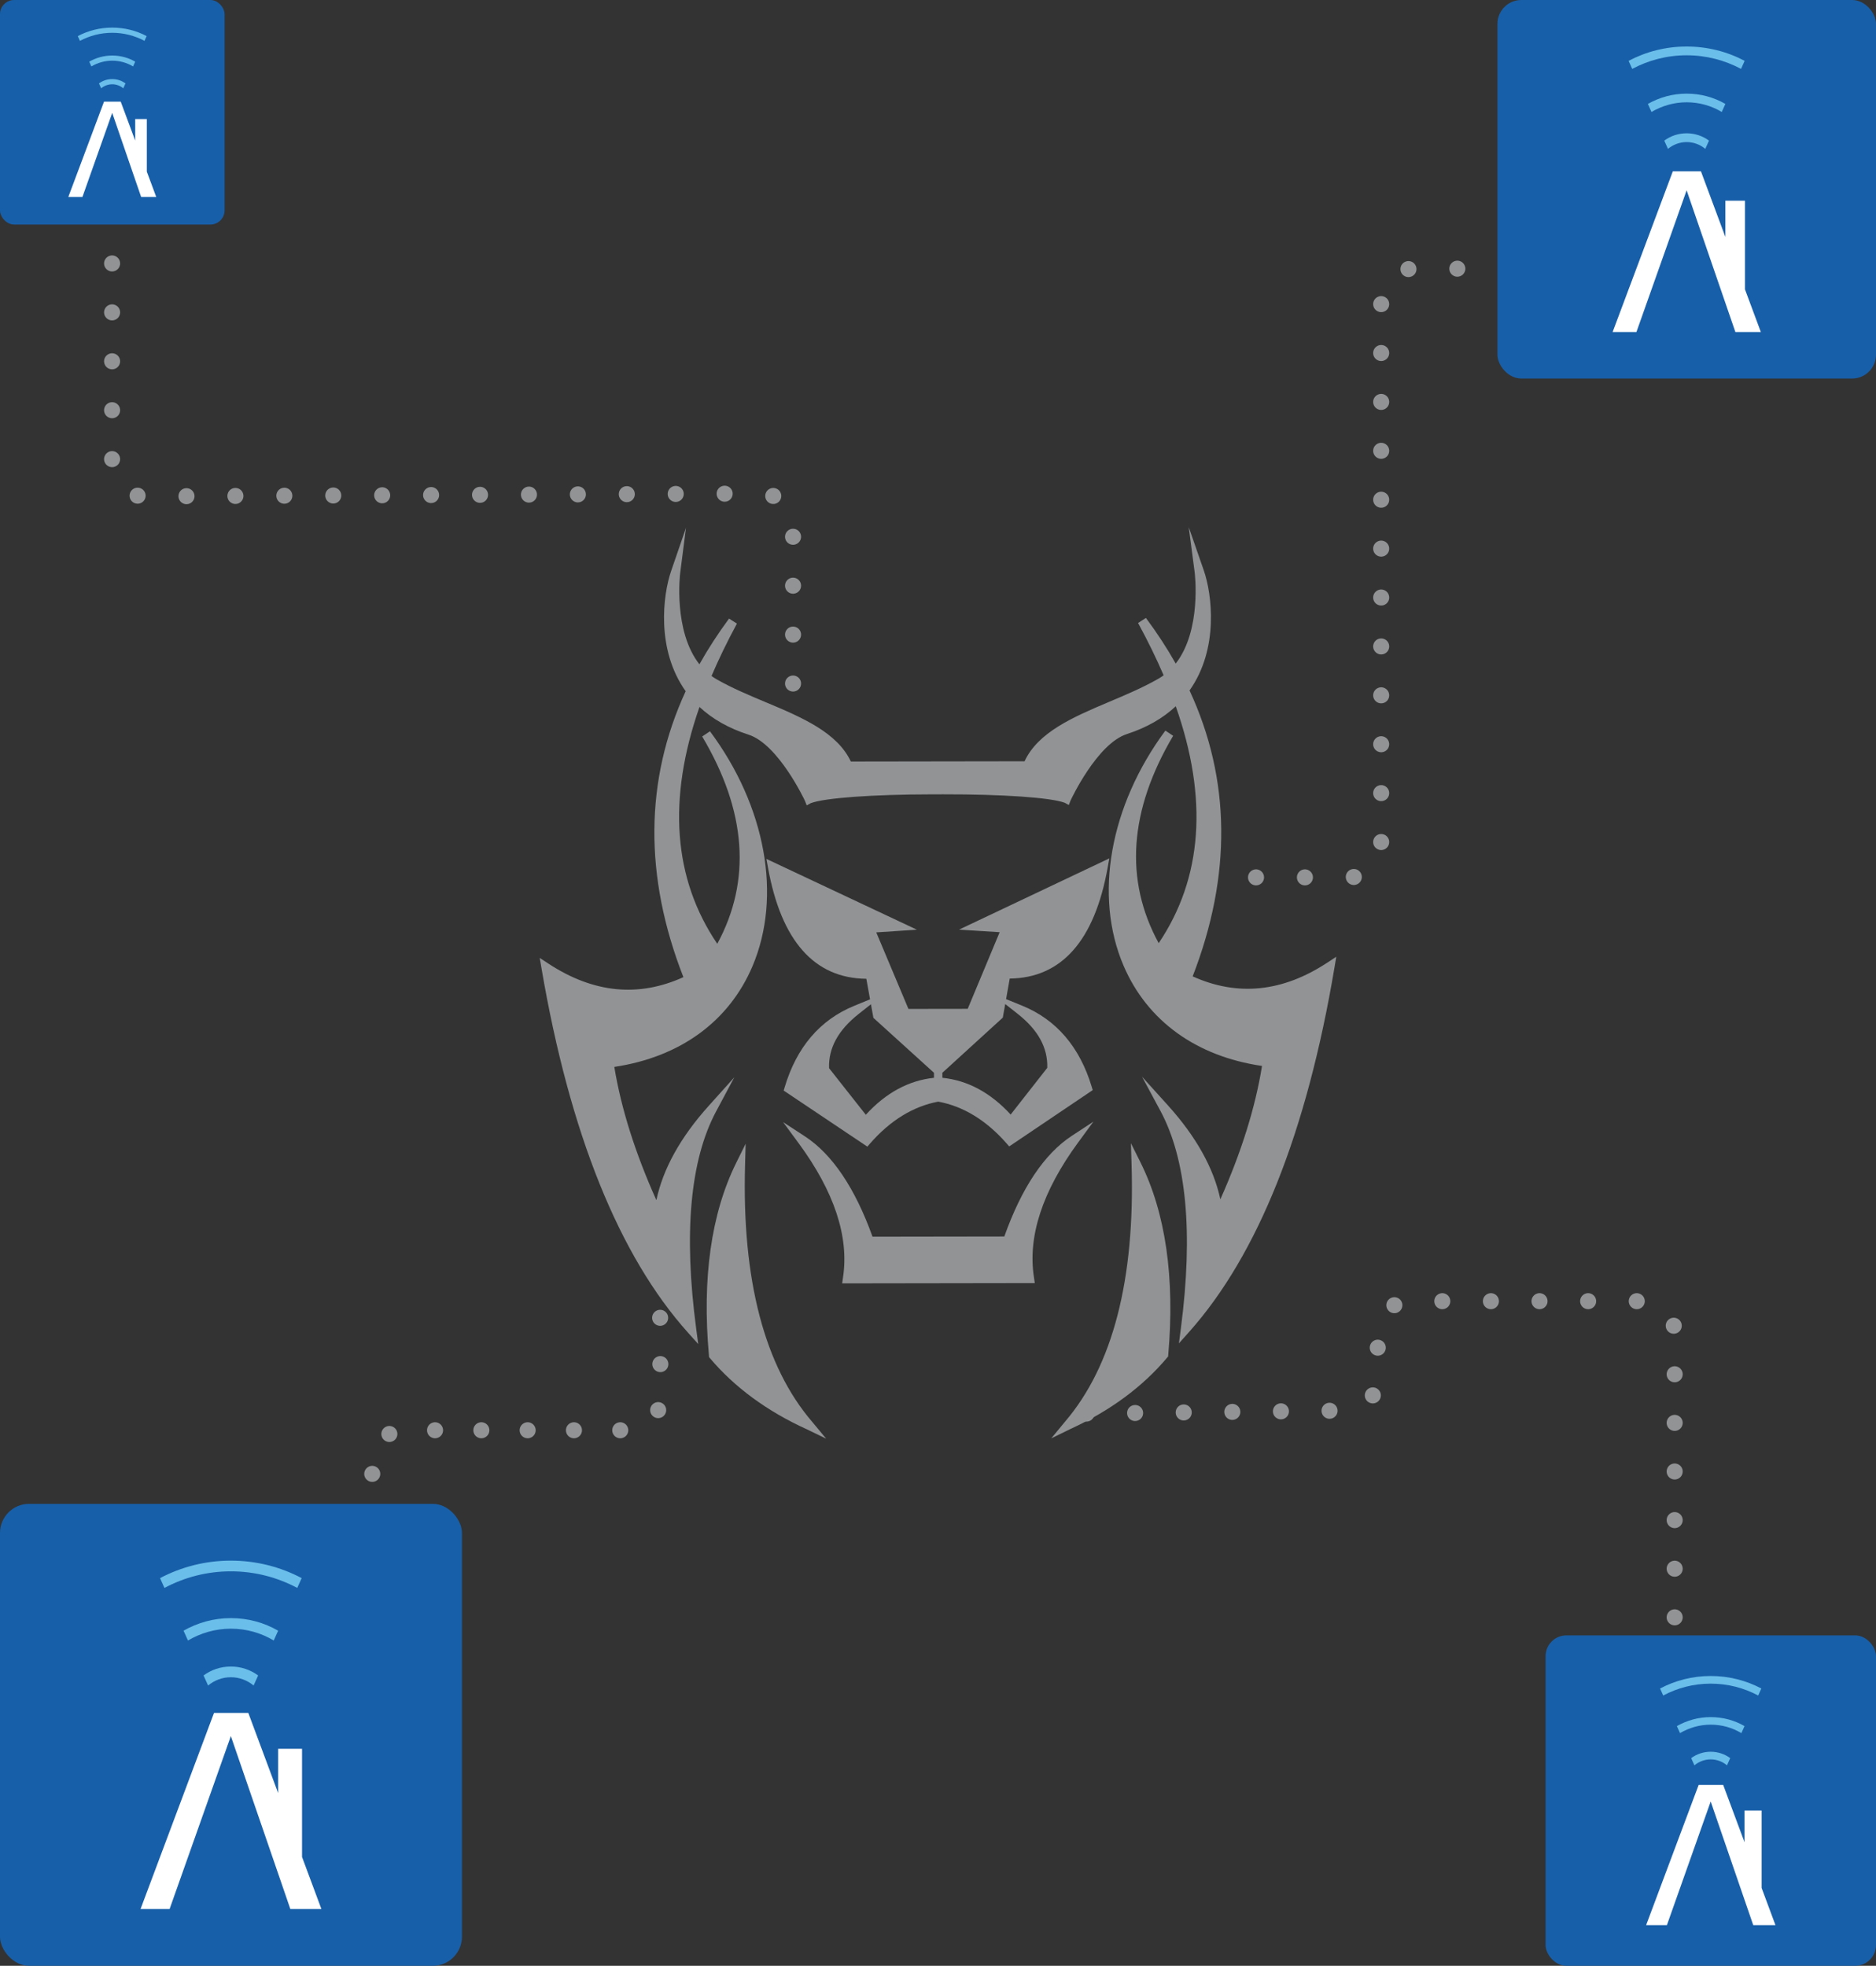 <svg xmlns="http://www.w3.org/2000/svg" id="Layer_1" version="1.1" viewBox="0 0 584.792 612.798"><rect x="0" y="0" width="584.792" height="612.798" fill="#333333" stroke="none"/><defs><style>.st5{fill:none}.st6{fill:#6abeea}.st5{stroke:#919395;stroke-linecap:round;stroke-linejoin:round;stroke-width:5px}.st7{fill:#fff}.st8{fill:#919395}.st9{fill:#185fa9}</style></defs><rect width="584.792" height="612.798" fill="none"/><line x1="34.942" x2="34.942" y1="66.871" y2="66.871" class="st5"/><path fill="none" stroke="#919395" stroke-dasharray="0 15.251" stroke-linecap="round" stroke-linejoin="round" stroke-width="5" d="M34.942,82.122v62.613c0,5.549,4.518,10.037,10.067,10l192.137-.885c5.549-.037,10.067,4.451,10.067,10v56.849"/><line x1="247.212" x2="247.212" y1="228.323" y2="228.323" class="st5"/><line x1="515.259" x2="515.259" y1="83.758" y2="83.758" class="st5"/><path fill="none" stroke="#919395" stroke-dasharray="0 15.244" stroke-linecap="round" stroke-linejoin="round" stroke-width="5" d="M500.015,83.758h-59.47c-5.523,0-10,4.477-10,10v169.744c0,5.523-4.477,10-10,10h-36.629"/><line x1="376.294" x2="376.294" y1="273.502" y2="273.502" class="st5"/><line x1="522.035" x2="522.035" y1="519.324" y2="519.324" class="st5"/><path fill="none" stroke="#919395" stroke-dasharray="0 15.154" stroke-linecap="round" stroke-linejoin="round" stroke-width="5" d="M522.035,504.17v-88.553c0-5.523-4.477-10-10-10h-72.541c-5.511,0-9.984,4.459-10,9.971l-.042,14.162c-.016,5.466-4.419,9.907-9.885,9.97l-73.313.845"/><line x1="338.678" x2="338.678" y1="440.652" y2="440.652" class="st5"/><line x1="205.651" x2="205.651" y1="381.937" y2="381.937" class="st5"/><path fill="none" stroke="#919395" stroke-dasharray="0 14.433" stroke-linecap="round" stroke-linejoin="round" stroke-width="5" d="M205.716,396.369l.176,39.448c.021,5.537-4.463,10.038-10,10.038h-69.842c-5.513,0-9.986,4.462-10,9.975l-.08,25.266"/><line x1="115.946" x2="115.946" y1="488.311" y2="488.311" class="st5"/><path d="m238.904 267.747.506 2.787c4.142 22.797 14.451 34.431 30.645 34.583l1.156 6.402-4.992 2.053c-10.637 4.375-17.912 12.908-21.621 25.363l-.307 1.031 26.082 17.475.844-.968c6.3-7.213 13.448-11.599 21.246-13.06 7.802 1.438 14.963 5.802 21.285 12.996l.846.965 26.03-17.553-.31-1.03c-3.746-12.444-11.046-20.955-21.696-25.298l-4.998-2.038 1.136-6.405c16.194-.2 26.468-11.864 30.542-34.674l.498-2.789-46.841 22.206 12.662.802-9.957 23.887-9.2.014h-.079s-9.2.014-9.2.014l-10.028-23.858 12.659-.839-46.907-22.066ZM312.595 317.23l.752-4.239 3.818 3.001c6.429 5.052 9.471 10.581 9.294 16.885l-11.411 14.561c-6.277-6.828-13.407-10.656-21.287-11.457l-.009-1.561 18.841-17.19ZM291.146 334.424l-.004 1.561c-7.878.825-14.996 4.674-21.252 11.521l-11.454-14.527c-.196-6.304 2.83-11.842 9.244-16.913l3.81-3.012.765 4.237 18.893 17.134ZM232.25 363.197l.186-6.66-2.953 5.973c-7.803 15.784-10.66 36.004-8.488 60.098l.043.46.297.352c7.677 9.082 17.827 16.529 30.176 22.141l6.029 2.925-4.321-5.206c-14.913-17.33-21.968-44.274-20.968-80.084ZM352.53 356.358l.206 6.659c1.106 35.807-5.868 62.772-20.729 80.146l-4.306 5.219 6.02-2.943c12.332-5.648 22.461-13.126 30.11-22.231l.296-.353.041-.46c2.1-24.101-.818-44.313-8.668-60.073l-2.971-5.964Z" class="st8"/><path d="M336.062,356.172l4.773-6.515-6.751,4.432c-8.57,5.624-15.636,16.246-21.017,31.365l-20.502.031h-.079s-20.502.031-20.502.031c-5.426-15.103-12.524-25.704-21.11-31.302l-6.764-4.412,4.792,6.5c11.154,15.123,15.823,29.23,13.881,41.931l-.256,1.833,29.981-.045h.079s29.981-.045,29.981-.045l-.262-1.832c-1.98-12.695,2.647-26.816,13.755-41.972Z" class="st8"/><path d="M413.752,300.083c-13.921,9.165-27.964,10.605-41.973,4.282,12.205-31.47,11.878-61.445-.974-89.131,9.245-13.037,6.978-30.121,4.433-37.449l-4.684-13.474,1.858,14.143c.024.188,2.244,17.965-5.917,28.398-2.703-4.788-5.817-9.561-9.279-14.217l-2.453,1.568c3.026,5.561,5.705,11.043,7.97,16.31-.536.392-1.101.759-1.684,1.096-4.797,2.745-10.167,5.011-15.357,7.203-11.358,4.793-22.104,9.475-26.313,18.5l-27.035.04h-.079s-27.035.041-27.035.041c-4.236-9.013-14.996-13.663-26.368-18.421-5.197-2.176-10.573-4.426-15.379-7.157-.584-.335-1.149-.701-1.687-1.091,2.249-5.274,4.911-10.763,7.921-16.333l-2.458-1.56c-3.448,4.666-6.547,9.449-9.236,14.245-8.192-10.409-6.025-28.192-6.002-28.38l1.816-14.149-4.643,13.488c-2.524,7.335-4.739,24.426,4.545,37.435-12.768,27.724-13.006,57.7-.707,89.133-13.991,6.365-28.037,4.967-41.986-4.156l-2.801-1.834.565,3.301c8.788,51.353,24.159,89.558,45.69,113.549l3.156,3.518-.623-4.686c-3.98-29.871-1.897-52.693,6.191-67.829l5.686-10.644-8.06,8.981c-8.743,9.744-14.19,19.585-16.242,29.319-6.595-14.678-10.997-28.624-13.112-41.537,20.496-3.059,35.757-14.163,43.07-31.388,9.241-21.773,4.164-49.835-13.253-73.235l-2.425,1.618c13.806,23.202,15.384,44.935,4.704,64.634-13.722-20.255-15.587-45.071-5.544-73.832,4.039,3.768,9.16,6.662,15.255,8.617,9.346,2.989,17.52,20.437,17.602,20.613l.572,1.449,1.266-.696c4.365-1.642,19.241-2.72,37.903-2.748l1.635.002h0s.04,0,.04,0h.04s0,0,0,0l1.635-.007c18.662-.028,33.541,1.006,37.911,2.635l1.268.693.567-1.45c.081-.176,8.204-17.649,17.541-20.666,6.089-1.973,11.201-4.882,15.229-8.663,10.129,28.73,8.338,53.552-5.323,73.848-10.739-19.667-9.226-41.405,4.511-64.648l-2.43-1.61c-17.347,23.453-22.34,51.53-13.034,73.275,7.364,17.202,22.658,28.261,43.163,31.259-2.077,12.919-6.437,26.878-12.988,41.576-2.08-9.728-7.557-19.552-16.329-29.27l-8.087-8.957,5.718,10.627c8.134,15.112,10.285,37.927,6.394,67.81l-.609,4.688,3.146-3.527c21.459-24.055,36.716-62.306,45.351-113.685l.555-3.302-2.796,1.842Z" class="st8"/><rect width="70" height="70" class="st9" rx="4.409" ry="4.409"/><polyline points="21.297 61.396 25.7 61.396 34.981 35.191 43.996 61.396 48.703 61.396 45.768 53.506 45.768 37.115 42.147 37.115 42.147 43.824 37.63 31.684 32.427 31.684 21.297 61.396" class="st7"/><path d="M42.147 19.22c-2.115-1.22-4.555-1.906-7.166-1.906s-5.05.705-7.166 1.906l.667 1.487c1.906-1.124 4.136-1.791 6.499-1.791s4.593.648 6.499 1.791l.667-1.487ZM34.981 10.224c3.64 0 7.052.915 10.063 2.516l.667-1.487c-3.202-1.696-6.861-2.649-10.73-2.649s-7.509.953-10.73 2.649l.667 1.487c3.011-1.601 6.423-2.516 10.063-2.516ZM30.845 26.004l.686 1.525c.934-.781 2.154-1.258 3.45-1.258s2.516.476 3.45 1.258l.686-1.525c-1.163-.858-2.592-1.353-4.136-1.353s-2.973.496-4.136 1.353h0Z" class="st6"/><rect width="144" height="144" y="468.798" class="st9" rx="9.07" ry="9.07"/><polyline points="43.811 595.098 52.868 595.098 71.961 541.19 90.505 595.098 100.189 595.098 94.151 578.867 94.151 545.15 86.702 545.15 86.702 558.95 77.41 533.976 66.707 533.976 43.811 595.098" class="st7"/><path d="M86.702 508.336c-4.352-2.509-9.37-3.921-14.741-3.921s-10.39 1.451-14.741 3.921l1.372 3.058c3.921-2.313 8.508-3.685 13.369-3.685s9.449 1.333 13.369 3.685l1.372-3.058ZM71.961 489.83c7.488 0 14.506 1.882 20.701 5.175l1.372-3.058c-6.587-3.489-14.114-5.45-22.073-5.45s-15.447 1.96-22.073 5.45l1.372 3.058c6.195-3.293 13.212-5.175 20.701-5.175ZM63.453 522.293l1.411 3.136c1.921-1.607 4.43-2.588 7.096-2.588s5.175.98 7.096 2.588l1.411-3.136c-2.392-1.764-5.332-2.784-8.508-2.784s-6.116 1.019-8.508 2.784h0Z" class="st6"/><rect width="103" height="103" x="481.792" y="509.798" class="st9" rx="6.488" ry="6.488"/><polyline points="513.129 600.138 519.607 600.138 533.264 561.578 546.529 600.138 553.455 600.138 549.137 588.528 549.137 564.411 543.808 564.411 543.808 574.282 537.162 556.419 529.506 556.419 513.129 600.138" class="st7"/><path d="M543.808 538.078c-3.113-1.795-6.702-2.804-10.544-2.804s-7.431 1.038-10.544 2.804l.982 2.187c2.804-1.655 6.085-2.636 9.563-2.636s6.758.953 9.563 2.636l.982-2.187ZM533.264 524.842c5.356 0 10.376 1.346 14.807 3.702l.982-2.187c-4.711-2.496-10.095-3.898-15.788-3.898s-11.049 1.402-15.788 3.898l.982 2.187c4.431-2.356 9.45-3.702 14.807-3.702ZM527.179 548.062l1.01 2.243c1.374-1.15 3.169-1.851 5.076-1.851s3.702.701 5.076 1.851l1.01-2.243c-1.711-1.262-3.814-1.991-6.085-1.991s-4.375.729-6.085 1.991h0Z" class="st6"/><rect width="118" height="118" x="466.792" class="st9" rx="7.433" ry="7.433"/><polyline points="502.693 103.496 510.114 103.496 525.76 59.321 540.956 103.496 548.892 103.496 543.944 90.195 543.944 62.566 537.84 62.566 537.84 73.875 530.226 53.41 521.455 53.41 502.693 103.496" class="st7"/><path d="M537.84 32.399c-3.566-2.056-7.678-3.213-12.08-3.213s-8.514 1.189-12.08 3.213l1.124 2.506c3.213-1.895 6.972-3.02 10.955-3.02s7.743 1.092 10.955 3.02l1.124-2.506ZM525.76 17.235c6.136 0 11.887 1.542 16.963 4.241l1.124-2.506c-5.397-2.859-11.566-4.466-18.087-4.466s-12.658 1.606-18.087 4.466l1.124 2.506c5.076-2.699 10.827-4.241 16.963-4.241ZM518.789 43.836l1.157 2.57c1.574-1.317 3.63-2.12 5.815-2.12s4.241.803 5.815 2.12l1.157-2.57c-1.96-1.446-4.369-2.281-6.972-2.281s-5.012.835-6.972 2.281h0Z" class="st6"/></svg>